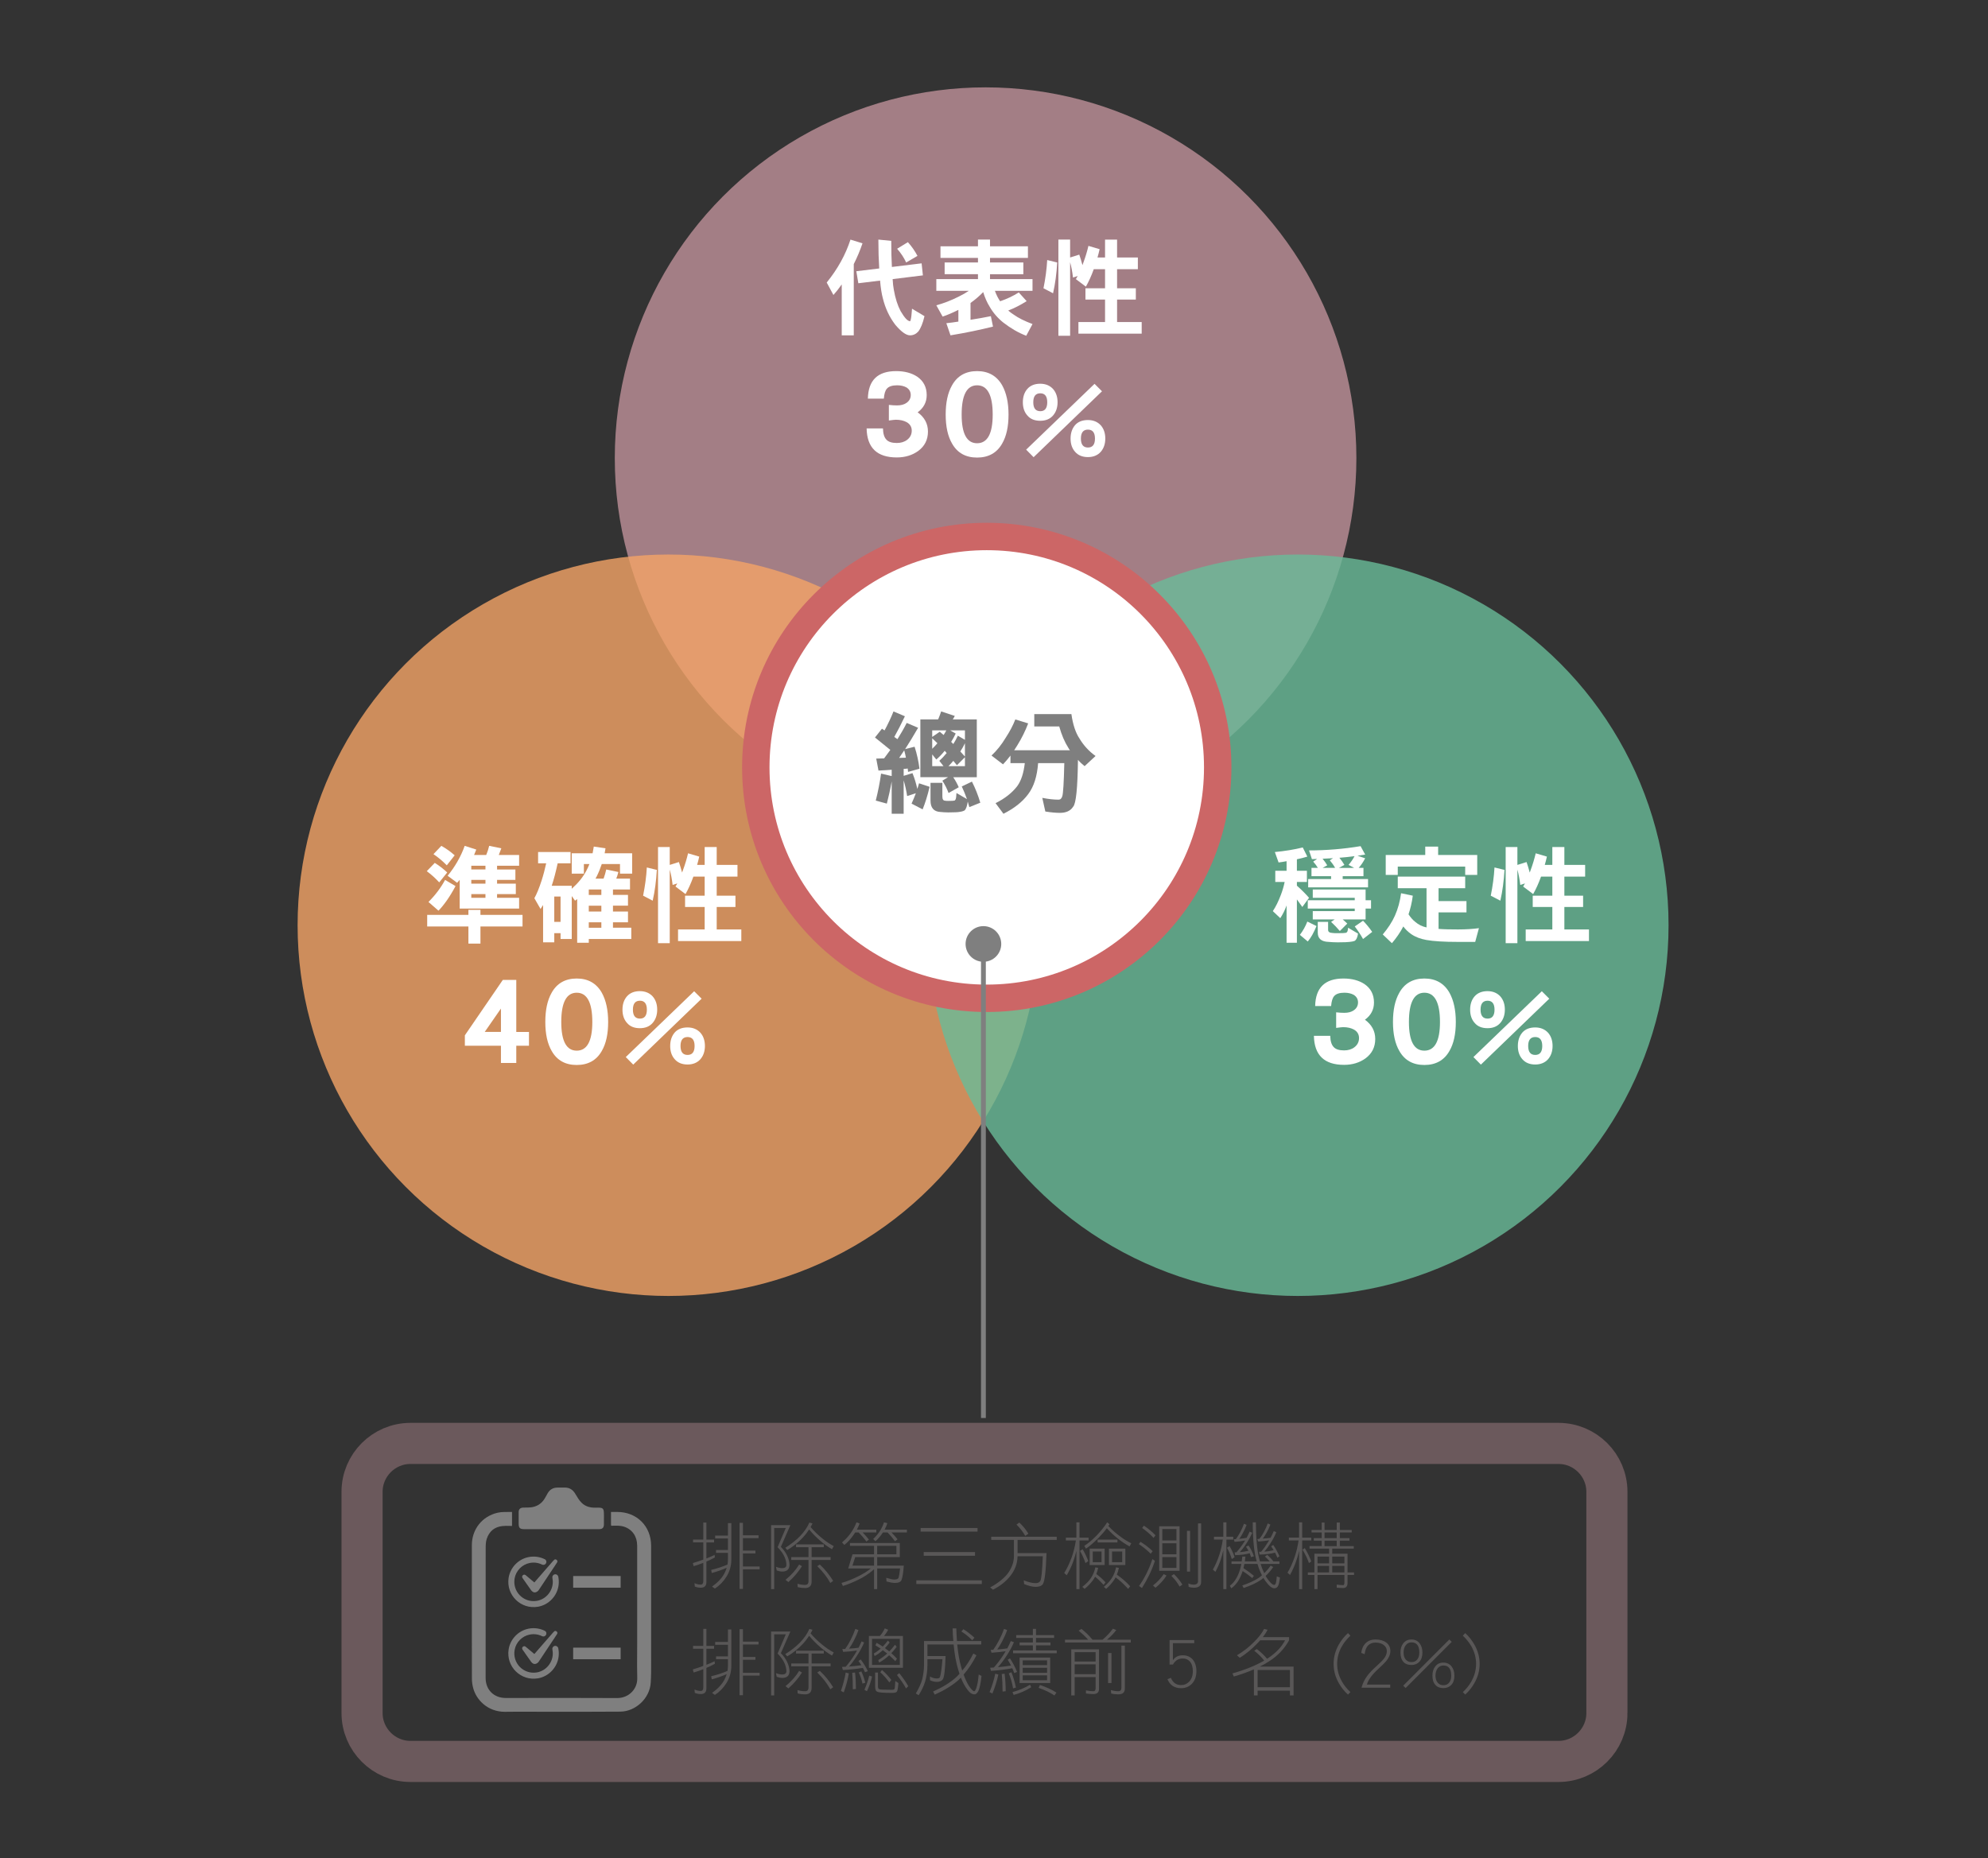 <?xml version="1.0" encoding="utf-8"?>
<!-- Generator: Adobe Illustrator 16.0.4, SVG Export Plug-In . SVG Version: 6.00 Build 0)  -->
<!DOCTYPE svg PUBLIC "-//W3C//DTD SVG 1.1//EN" "http://www.w3.org/Graphics/SVG/1.1/DTD/svg11.dtd">
<svg version="1.1" id="圖層_1" xmlns="http://www.w3.org/2000/svg" xmlns:xlink="http://www.w3.org/1999/xlink" x="0px" y="0px"
	 width="411.207px" height="384.393px" viewBox="0 0 411.207 384.393" enable-background="new 0 0 411.207 384.393"
	 xml:space="preserve">
<rect x="0" y="0" width="411.207" height="384.393" fill="#333333" stroke="none"/>
<circle opacity="0.6" fill="#EEB1BC" cx="203.863" cy="94.771" r="76.697"/>
<circle opacity="0.8" fill="#F4A467" cx="138.255" cy="191.42" r="76.697"/>
<circle opacity="0.8" fill="#69BB99" cx="268.435" cy="191.42" r="76.697"/>
<g>
	<g>
		<path fill="#FFFFFF" d="M178.404,50.341c-0.507,1.477-1.102,2.908-1.807,4.297v14.74h-2.49V58.846
			c-0.551,0.793-1.124,1.521-1.718,2.182l-1.388-2.578c2.27-2.798,3.9-5.751,4.914-8.88L178.404,50.341z M190.897,56.973
			l-6.258,0.771c0.044,0.903,0.132,1.631,0.243,2.203c0.308,1.785,0.793,3.262,1.41,4.429c0.815,1.389,1.454,2.071,1.938,2.071
			c0.066,0,0.132-0.132,0.177-0.418c0.088-0.331,0.154-1.058,0.242-2.16l2.578,1.543c-0.353,1.498-0.793,2.556-1.3,3.194
			c-0.462,0.507-1.036,0.771-1.697,0.771c-0.793,0-1.807-0.727-3.041-2.182c-1.212-1.586-2.071-3.415-2.578-5.486
			c-0.243-0.881-0.441-2.115-0.573-3.657l-4.495,0.551l-0.418-2.49l4.737-0.572c-0.11-1.719-0.176-3.724-0.176-5.972l2.666,0.265
			c0,2.071,0.044,3.878,0.132,5.398l6.147-0.749L190.897,56.973z M189.773,52.94l-2.335,1.366c-0.463-0.991-1.08-1.938-1.873-2.842
			l2.226-1.366C188.583,50.979,189.245,51.928,189.773,52.94z"/>
		<path fill="#FFFFFF" d="M202.288,50.958v-1.389h2.49v1.389h7.844v2.401h-7.844v0.947h6.896v2.424h-6.896v1.014h8.792v2.424h-7.778
			c0.309,0.859,0.683,1.586,1.08,2.159c1.41-0.484,2.688-1.08,3.856-1.829l1.63,1.808c-1.278,0.793-2.534,1.454-3.812,1.938
			c0.353,0.309,0.727,0.595,1.146,0.859c0.947,0.683,2.248,1.322,3.878,1.938l-1.3,2.424c-1.608-0.616-3.173-1.52-4.715-2.71
			c-1.168-0.925-2.115-2.027-2.842-3.283c-0.551-0.881-0.992-1.895-1.344-3.04c-0.837,0.859-1.718,1.608-2.622,2.247v3.481
			c1.477-0.221,2.887-0.484,4.208-0.749l0.441,2.159c-2.644,0.661-5.575,1.278-8.792,1.807l-0.859-2.512
			c0.859-0.088,1.697-0.198,2.49-0.33v-2.424c-1.234,0.616-2.313,1.079-3.261,1.388l-1.3-2.336c1.477-0.396,3.041-0.991,4.693-1.828
			c0.771-0.375,1.454-0.771,2.027-1.168h-6.72v-2.424h8.615V56.73h-6.896v-2.424h6.896v-0.947h-7.756v-2.401H202.288z"/>
		<path fill="#FFFFFF" d="M218.68,54.307c-0.132,2.292-0.418,4.429-0.859,6.368l-1.983-1.036c0.396-1.961,0.661-3.899,0.771-5.839
			L218.68,54.307z M227.45,51.553c-0.132,0.617-0.287,1.189-0.441,1.719h1.564v-3.702h2.49v3.702h4.297v2.424h-4.297v3.943h3.878
			v2.336h-3.878v4.649h5.09v2.401h-13.088v-2.401h5.508v-4.649h-4.054v-2.336h4.054v-3.943h-2.335c-0.507,1.41-1.058,2.6-1.63,3.613
			l-2.071-1.564c0.132-0.198,0.242-0.419,0.375-0.639l-0.97,0.309c-0.132-1.146-0.33-2.204-0.595-3.173v15.225h-2.424V49.569h2.424
			v3.702l1.895-0.595c0.242,0.705,0.462,1.432,0.661,2.181c0.044-0.154,0.11-0.308,0.154-0.44c0.463-1.233,0.815-2.424,1.08-3.547
			L227.45,51.553z"/>
		<path fill="#FFFFFF" d="M189.942,93.287c-1.222,0.884-2.704,1.352-4.446,1.352c-4.082,0-6.162-2.002-6.24-6.006h3.38
			c0.026,1.092,0.26,1.846,0.702,2.313c0.416,0.469,1.144,0.702,2.158,0.702c0.832,0,1.56-0.208,2.132-0.649
			c0.624-0.469,0.962-1.118,0.962-1.898s-0.364-1.378-1.066-1.768c-0.572-0.312-1.326-0.494-2.21-0.494
			c-0.208,0-0.702,0.052-1.456,0.156v-3.225c0.65,0.078,1.222,0.104,1.69,0.104c0.78,0,1.43-0.155,1.95-0.52
			c0.572-0.39,0.884-0.936,0.884-1.638c0-0.677-0.312-1.196-0.884-1.561c-0.521-0.286-1.17-0.442-1.924-0.442
			c-1.014,0-1.716,0.234-2.106,0.677c-0.364,0.39-0.572,1.092-0.65,2.08h-3.302c0.078-3.796,2.028-5.694,5.85-5.694
			c1.742,0,3.198,0.39,4.342,1.144c1.3,0.885,1.976,2.158,1.976,3.822c0,1.456-0.624,2.652-1.872,3.562
			c1.404,1.014,2.132,2.34,2.132,3.978C191.944,90.973,191.269,92.299,189.942,93.287z"/>
		<path fill="#FFFFFF" d="M207.284,91.778c-1.092,1.925-2.834,2.887-5.174,2.887c-2.366,0-4.082-0.962-5.174-2.887
			c-0.884-1.508-1.326-3.51-1.326-6.006c0-2.47,0.416-4.472,1.3-6.032c1.092-1.976,2.834-2.964,5.2-2.964
			c2.34,0,4.082,0.988,5.2,2.964c0.858,1.561,1.3,3.562,1.3,6.032C208.61,88.269,208.168,90.271,207.284,91.778z M202.11,79.714
			c-2.132,0-3.198,2.028-3.198,6.059c0,3.952,1.066,5.929,3.198,5.929c2.132,0,3.224-1.977,3.224-5.929
			C205.334,81.742,204.242,79.714,202.11,79.714z"/>
		<path fill="#FFFFFF" d="M217.806,85.975c-0.639,0.727-1.52,1.079-2.644,1.079c-1.146,0-2.027-0.353-2.644-1.079
			c-0.639-0.705-0.947-1.631-0.947-2.755c0-1.123,0.309-2.049,0.925-2.754c0.617-0.705,1.521-1.079,2.666-1.079
			c1.102,0,2.005,0.374,2.666,1.102c0.617,0.705,0.926,1.63,0.926,2.731C218.753,84.344,218.423,85.27,217.806,85.975z
			 M213.796,94.59l-1.542-1.564l14.146-13.617l1.542,1.542L213.796,94.59z M215.184,81.369c-0.97,0-1.455,0.617-1.455,1.851
			c0,1.234,0.485,1.852,1.455,1.852c0.947,0,1.432-0.617,1.432-1.852C216.616,81.986,216.131,81.369,215.184,81.369z
			 M227.677,93.488c-0.639,0.705-1.52,1.079-2.644,1.079c-1.146,0-2.027-0.374-2.644-1.079c-0.639-0.705-0.947-1.631-0.947-2.755
			c0-1.123,0.309-2.049,0.925-2.776c0.617-0.705,1.521-1.058,2.666-1.058c1.102,0,2.005,0.375,2.666,1.102
			c0.617,0.705,0.926,1.631,0.926,2.732C228.625,91.857,228.294,92.783,227.677,93.488z M225.033,88.883
			c-0.969,0-1.454,0.617-1.454,1.851c0,1.234,0.485,1.852,1.454,1.852c0.97,0,1.455-0.617,1.455-1.852
			C226.487,89.5,226.002,88.883,225.033,88.883z"/>
	</g>
</g>
<g>
	<g>
		<path fill="#FFFFFF" d="M92.504,180.502l-1.652,2.049c-0.837-0.903-1.697-1.675-2.578-2.313l1.653-1.719
			C90.852,179.092,91.711,179.753,92.504,180.502z M96.889,189.271v-1.036h2.49v1.036h8.704v2.401h-8.704v3.548h-2.49v-3.548h-8.527
			v-2.401H96.889z M94.223,183.322c-1.146,2.159-2.335,3.855-3.525,5.09l-2.071-1.807c1.41-1.41,2.556-2.931,3.438-4.562
			L94.223,183.322z M94.046,176.954l-1.63,2.071c-0.881-0.903-1.807-1.675-2.754-2.313l1.63-1.719
			C92.306,175.566,93.209,176.205,94.046,176.954z M98.519,175.765c-0.176,0.419-0.33,0.793-0.462,1.124h2.512
			c0.264-0.617,0.463-1.257,0.617-1.896l2.512,0.507c-0.176,0.485-0.353,0.947-0.529,1.389h4.208v2.225h-4.561v0.771h3.79v2.159
			h-3.79v0.771h3.878v2.159h-3.878v0.771h4.561v2.226H95.082v-5.949c-0.176,0.22-0.353,0.44-0.529,0.616l-1.961-1.454
			c0.749-0.925,1.41-1.873,1.983-2.864c0.661-1.146,1.168-2.247,1.542-3.327L98.519,175.765z M100.414,179.113h-2.93v0.771h2.93
			V179.113z M100.414,182.044h-2.93v0.771h2.93V182.044z M100.414,184.975h-2.93v0.771h2.93V184.975z"/>
		<path fill="#FFFFFF" d="M118.018,176.271v2.335h-2.666c-0.396,1.808-0.793,3.35-1.234,4.649h4.142v0.617
			c1.278-1.124,2.292-2.357,2.997-3.68c0.243-0.44,0.463-0.926,0.661-1.433h-1.146v1.983h-2.512v-4.208h4.319
			c0.088-0.441,0.154-0.904,0.242-1.389l2.424,0.353c-0.066,0.375-0.132,0.728-0.176,1.036h5.685v4.208h-2.512v-1.983h-3.768
			c-0.309,0.926-0.661,1.785-1.058,2.578c-0.088,0.154-0.154,0.309-0.243,0.44h1.675c0.22-0.616,0.418-1.256,0.551-1.895
			l2.512,0.529c-0.132,0.484-0.264,0.947-0.441,1.365h2.843v2.248h-3.525v1.124h3.106v2.225h-3.106v1.212h3.106v2.226h-3.106v1.124
			h3.79v2.335h-8.792v0.771h-2.401v-9.034c-0.176,0.133-0.309,0.243-0.441,0.331l-0.683-0.947v8.879h-2.313v-1.212h-1.3v1.896
			h-2.313v-7.712c-0.198,0.33-0.375,0.595-0.529,0.815l-1.278-2.226c0.463-0.815,0.97-2.027,1.499-3.657
			c0.375-1.168,0.683-2.358,0.947-3.57h-1.674v-2.335H118.018z M115.947,190.726v-5.244h-1.3v5.244H115.947z M124.386,184.027h-2.6
			v1.124h2.6V184.027z M124.386,187.376h-2.6v1.212h2.6V187.376z M124.386,191.938v-1.124h-2.6v1.124H124.386z"/>
		<path fill="#FFFFFF" d="M135.865,179.973c-0.132,2.292-0.418,4.429-0.859,6.368l-1.983-1.036c0.396-1.961,0.661-3.899,0.771-5.839
			L135.865,179.973z M144.634,177.219c-0.132,0.617-0.287,1.189-0.441,1.719h1.564v-3.702h2.49v3.702h4.297v2.424h-4.297v3.943
			h3.878v2.336h-3.878v4.649h5.09v2.401H140.25v-2.401h5.508v-4.649h-4.054v-2.336h4.054v-3.943h-2.335
			c-0.507,1.41-1.058,2.6-1.63,3.613l-2.071-1.564c0.132-0.198,0.242-0.419,0.375-0.639l-0.97,0.309
			c-0.132-1.146-0.33-2.204-0.595-3.173v15.225h-2.424v-19.896h2.424v3.702l1.895-0.595c0.242,0.705,0.462,1.432,0.661,2.181
			c0.044-0.154,0.11-0.308,0.154-0.44c0.463-1.233,0.815-2.424,1.08-3.547L144.634,177.219z"/>
		<path fill="#FFFFFF" d="M106.789,216.353v3.562h-3.172v-3.562h-7.462v-2.158l7.852-11.466h2.782v10.765h2.626v2.859H106.789z
			 M103.617,208.656l-3.354,4.837h3.354V208.656z"/>
		<path fill="#FFFFFF" d="M124.469,217.444c-1.092,1.925-2.834,2.887-5.174,2.887c-2.366,0-4.082-0.962-5.174-2.887
			c-0.884-1.508-1.326-3.51-1.326-6.006c0-2.47,0.416-4.472,1.3-6.032c1.092-1.976,2.834-2.964,5.2-2.964
			c2.34,0,4.082,0.988,5.2,2.964c0.858,1.561,1.3,3.562,1.3,6.032C125.795,213.935,125.353,215.937,124.469,217.444z
			 M119.294,205.38c-2.132,0-3.198,2.028-3.198,6.059c0,3.952,1.066,5.929,3.198,5.929c2.132,0,3.224-1.977,3.224-5.929
			C122.519,207.408,121.427,205.38,119.294,205.38z"/>
		<path fill="#FFFFFF" d="M134.99,211.641c-0.639,0.727-1.52,1.079-2.644,1.079c-1.146,0-2.027-0.353-2.644-1.079
			c-0.639-0.705-0.947-1.631-0.947-2.755c0-1.123,0.309-2.049,0.925-2.754c0.617-0.705,1.521-1.079,2.666-1.079
			c1.102,0,2.005,0.374,2.666,1.102c0.617,0.705,0.926,1.63,0.926,2.731C135.938,210.01,135.607,210.936,134.99,211.641z
			 M130.98,220.256l-1.542-1.564l14.146-13.617l1.542,1.542L130.98,220.256z M132.369,207.035c-0.97,0-1.455,0.617-1.455,1.851
			c0,1.234,0.485,1.852,1.455,1.852c0.947,0,1.432-0.617,1.432-1.852C133.801,207.652,133.316,207.035,132.369,207.035z
			 M144.861,219.154c-0.639,0.705-1.52,1.079-2.644,1.079c-1.146,0-2.027-0.374-2.644-1.079c-0.639-0.705-0.947-1.631-0.947-2.755
			c0-1.123,0.309-2.049,0.925-2.776c0.617-0.705,1.521-1.058,2.666-1.058c1.102,0,2.005,0.375,2.666,1.102
			c0.617,0.705,0.926,1.631,0.926,2.732C145.809,217.523,145.479,218.449,144.861,219.154z M142.217,214.549
			c-0.969,0-1.454,0.617-1.454,1.851c0,1.234,0.485,1.852,1.454,1.852c0.97,0,1.455-0.617,1.455-1.852
			C143.672,215.166,143.187,214.549,142.217,214.549z"/>
	</g>
</g>
<g>
	<g>
		<path fill="#FFFFFF" d="M270.415,177.219c-0.705,0.221-1.41,0.396-2.159,0.551v2.38h2.071v2.313h-2.071v0.771
			c0.969,0.858,1.807,1.696,2.512,2.512l-1.388,1.895c-0.396-0.573-0.771-1.079-1.124-1.564v8.968h-2.137v-7.733
			c-0.022,0.065-0.044,0.109-0.044,0.132c-0.308,0.859-0.727,1.696-1.256,2.512l-1.542-1.454c0.617-0.926,1.168-2.049,1.675-3.394
			c0.331-0.881,0.595-1.763,0.771-2.644h-1.939v-2.313h2.336v-1.983c-0.551,0.11-1.102,0.198-1.653,0.265l-0.771-2.159
			c2.071-0.198,4.01-0.507,5.772-0.947L270.415,177.219z M272.31,191.585c-0.573,1.41-1.168,2.445-1.807,3.194l-1.63-1.366
			c0.617-0.814,1.146-1.74,1.542-2.754L272.31,191.585z M282.467,184.027v2.226h1.124v1.719h-1.124v2.247h-4.737
			c0.309,0.265,0.639,0.551,0.948,0.859l-1.542,1.542c-0.529-0.639-1.146-1.277-1.807-1.895l0.749-0.507h-4.539V188.5h8.682v-0.528
			h-9.717v-1.719h9.717v-0.507h-8.682v-1.719H282.467z M271.274,181.272v-1.718h1.322c-0.264-0.441-0.595-0.882-0.969-1.301
			l0.815-0.551c-0.375,0.022-0.727,0.044-1.08,0.044l-0.595-1.807c3.547,0,7.095-0.286,10.664-0.881l0.948,1.74
			c-0.529,0.089-1.058,0.177-1.586,0.242l1.586,0.529c-0.419,0.793-0.859,1.454-1.344,1.983h0.992v1.718h-4.297v0.596h5.244v1.719
			h-12.383v-1.719h4.737v-0.596H271.274z M274.711,190.726v1.652c0,0.396,0.287,0.617,0.881,0.639
			c0.265,0.044,0.639,0.044,1.102,0.044c0.925,0,1.476-0.021,1.652-0.065s0.309-0.154,0.353-0.287
			c0.044-0.065,0.11-0.33,0.154-0.771l2.049,1.212c-0.11,0.793-0.353,1.3-0.727,1.52c-0.242,0.089-0.595,0.154-1.036,0.199
			c-0.286,0.044-1.102,0.088-2.445,0.088c-0.705,0-1.322-0.044-1.851-0.088c-1.521-0.045-2.27-0.684-2.27-1.896v-2.247H274.711z
			 M276.166,179.555c-0.308-0.551-0.683-1.08-1.102-1.564l0.661-0.441c-0.705,0.045-1.432,0.089-2.159,0.11
			c0.396,0.463,0.705,0.926,0.969,1.366l-0.969,0.529H276.166z M280.11,179.555l-1.168-0.617c0.529-0.617,0.948-1.234,1.234-1.807
			c-0.991,0.132-2.027,0.242-3.128,0.33c0.396,0.485,0.749,0.991,1.035,1.477l-1.124,0.617H280.11z M283.833,192.797l-1.895,1.476
			c-0.485-0.881-1.058-1.74-1.718-2.6l1.718-1.189C282.578,191.144,283.216,191.915,283.833,192.797z"/>
		<path fill="#FFFFFF" d="M303.068,181.361v2.401h-5.508v2.666h5.773v2.336h-5.773v3.415c1.146,0.088,2.468,0.11,4.01,0.11
			c1.63,0,3.084-0.088,4.34-0.265l-0.771,2.843h-3.569c-2.865,0-5.046-0.133-6.522-0.397c-1.233-0.22-2.291-0.616-3.173-1.233
			c-0.617-0.44-1.146-0.947-1.608-1.564c-0.661,1.278-1.454,2.401-2.357,3.459l-1.895-1.807c1.08-1.277,1.917-2.556,2.512-3.878
			c0.639-1.432,1.058-2.975,1.278-4.649l2.423,0.507c-0.176,1.389-0.484,2.667-0.881,3.856c0.44,0.661,0.903,1.189,1.388,1.564
			c0.661,0.572,1.455,0.97,2.336,1.146v-8.108h-5.949v-2.401H303.068z M297.471,175.147v1.741h8.086v4.12h-2.49v-1.719h-13.947
			v1.719h-2.49v-4.12h8.174v-1.741H297.471z"/>
		<path fill="#FFFFFF" d="M311.198,179.973c-0.132,2.292-0.418,4.429-0.859,6.368l-1.983-1.036c0.396-1.961,0.661-3.899,0.771-5.839
			L311.198,179.973z M319.967,177.219c-0.132,0.617-0.287,1.189-0.441,1.719h1.564v-3.702h2.49v3.702h4.297v2.424h-4.297v3.943
			h3.878v2.336h-3.878v4.649h5.09v2.401h-13.088v-2.401h5.508v-4.649h-4.054v-2.336h4.054v-3.943h-2.335
			c-0.507,1.41-1.058,2.6-1.63,3.613l-2.071-1.564c0.132-0.198,0.242-0.419,0.375-0.639l-0.97,0.309
			c-0.132-1.146-0.33-2.204-0.595-3.173v15.225h-2.424v-19.896h2.424v3.702l1.895-0.595c0.242,0.705,0.462,1.432,0.661,2.181
			c0.044-0.154,0.11-0.308,0.154-0.44c0.463-1.233,0.815-2.424,1.08-3.547L319.967,177.219z"/>
		<path fill="#FFFFFF" d="M282.46,218.953c-1.222,0.884-2.704,1.352-4.446,1.352c-4.082,0-6.162-2.002-6.24-6.006h3.38
			c0.026,1.092,0.26,1.846,0.702,2.313c0.416,0.469,1.144,0.702,2.158,0.702c0.832,0,1.56-0.208,2.132-0.649
			c0.624-0.469,0.962-1.118,0.962-1.898s-0.364-1.378-1.066-1.768c-0.572-0.312-1.326-0.494-2.21-0.494
			c-0.208,0-0.702,0.052-1.456,0.156v-3.225c0.65,0.078,1.222,0.104,1.69,0.104c0.78,0,1.43-0.155,1.95-0.52
			c0.572-0.39,0.884-0.936,0.884-1.638c0-0.677-0.312-1.196-0.884-1.561c-0.521-0.286-1.17-0.442-1.924-0.442
			c-1.014,0-1.716,0.234-2.106,0.677c-0.364,0.39-0.572,1.092-0.65,2.08h-3.302c0.078-3.796,2.028-5.694,5.85-5.694
			c1.742,0,3.198,0.39,4.342,1.144c1.3,0.885,1.976,2.158,1.976,3.822c0,1.456-0.624,2.652-1.872,3.562
			c1.404,1.014,2.132,2.34,2.132,3.978C284.462,216.639,283.786,217.965,282.46,218.953z"/>
		<path fill="#FFFFFF" d="M299.802,217.444c-1.092,1.925-2.834,2.887-5.174,2.887c-2.366,0-4.082-0.962-5.174-2.887
			c-0.884-1.508-1.326-3.51-1.326-6.006c0-2.47,0.416-4.472,1.3-6.032c1.092-1.976,2.834-2.964,5.2-2.964
			c2.34,0,4.082,0.988,5.2,2.964c0.858,1.561,1.3,3.562,1.3,6.032C301.128,213.935,300.686,215.937,299.802,217.444z
			 M294.627,205.38c-2.132,0-3.198,2.028-3.198,6.059c0,3.952,1.066,5.929,3.198,5.929c2.132,0,3.224-1.977,3.224-5.929
			C297.852,207.408,296.76,205.38,294.627,205.38z"/>
		<path fill="#FFFFFF" d="M310.323,211.641c-0.639,0.727-1.52,1.079-2.644,1.079c-1.146,0-2.027-0.353-2.644-1.079
			c-0.639-0.705-0.947-1.631-0.947-2.755c0-1.123,0.309-2.049,0.925-2.754c0.617-0.705,1.521-1.079,2.666-1.079
			c1.102,0,2.005,0.374,2.666,1.102c0.617,0.705,0.926,1.63,0.926,2.731C311.271,210.01,310.94,210.936,310.323,211.641z
			 M306.313,220.256l-1.542-1.564l14.146-13.617l1.542,1.542L306.313,220.256z M307.702,207.035c-0.97,0-1.455,0.617-1.455,1.851
			c0,1.234,0.485,1.852,1.455,1.852c0.947,0,1.432-0.617,1.432-1.852C309.134,207.652,308.649,207.035,307.702,207.035z
			 M320.194,219.154c-0.639,0.705-1.52,1.079-2.644,1.079c-1.146,0-2.027-0.374-2.644-1.079c-0.639-0.705-0.947-1.631-0.947-2.755
			c0-1.123,0.309-2.049,0.925-2.776c0.617-0.705,1.521-1.058,2.666-1.058c1.102,0,2.005,0.375,2.666,1.102
			c0.617,0.705,0.926,1.631,0.926,2.732C321.142,217.523,320.812,218.449,320.194,219.154z M317.55,214.549
			c-0.969,0-1.454,0.617-1.454,1.851c0,1.234,0.485,1.852,1.454,1.852c0.97,0,1.455-0.617,1.455-1.852
			C319.005,215.166,318.52,214.549,317.55,214.549z"/>
	</g>
</g>
<circle fill="#FFFFFF" stroke="#CC6666" stroke-width="5.669" stroke-miterlimit="10" cx="204.105" cy="158.763" r="47.772"/>
<line fill="none" stroke="#7F7F7F" stroke-miterlimit="10" x1="203.413" y1="194.817" x2="203.413" y2="293.364"/>
<circle fill="#7F7F7F" cx="203.413" cy="195.292" r="3.688"/>
<g>
	<g>
		<path fill="#595757" d="M145.47,318.521v-3.524h0.645v3.524h1.59v0.585h-1.59v3.315c0.6-0.225,1.155-0.465,1.695-0.735l0.06,0.525
			c-0.555,0.314-1.14,0.6-1.755,0.854v4.245c0,0.78-0.39,1.17-1.17,1.17c-0.45,0-0.855-0.09-1.23-0.24l-0.06-0.705
			c0.42,0.195,0.855,0.301,1.29,0.301c0.345,0,0.525-0.24,0.525-0.705v-3.795c-0.645,0.255-1.305,0.479-1.995,0.689l-0.165-0.645
			c0.765-0.225,1.485-0.465,2.16-0.72v-3.556h-2.115v-0.585H145.47z M151.274,315.116v7.5c0,1.319-0.345,2.534-1.035,3.614
			c-0.615,0.99-1.41,1.8-2.37,2.43l-0.585-0.42c1.125-0.795,1.965-1.665,2.52-2.654c0.21-0.405,0.39-0.811,0.51-1.23
			c-0.945,0.42-1.98,0.78-3.09,1.08l-0.12-0.645c1.32-0.315,2.445-0.69,3.375-1.11c0.06-0.36,0.09-0.705,0.09-1.064v-1.351h-2.46
			v-0.585h2.46v-2.399h-2.64v-0.585h2.64v-2.58H151.274z M153.674,315.056v2.58h3.225v0.585h-3.225v2.58h2.58v0.585h-2.58v2.7h3.45
			v0.585h-3.45v4.05h-0.705v-13.665H153.674z"/>
		<path fill="#595757" d="M161.52,320.021c0.555,0.57,0.99,1.17,1.305,1.83c0.315,0.69,0.48,1.335,0.48,1.936
			c-0.03,0.899-0.525,1.35-1.515,1.35c-0.3,0-0.675-0.075-1.125-0.225l-0.165-0.766c0.51,0.195,0.93,0.285,1.29,0.285
			c0.57,0,0.855-0.21,0.87-0.645c0-0.54-0.135-1.11-0.39-1.695c-0.27-0.63-0.75-1.305-1.425-1.995l1.695-3.975h-2.4v12.645h-0.645
			v-13.229h3.99L161.52,320.021z M168.059,315.176c-0.12,0.271-0.255,0.525-0.39,0.75c0.735,0.87,1.53,1.635,2.385,2.325
			c0.78,0.645,1.575,1.185,2.4,1.62l-0.36,0.645c-0.825-0.479-1.635-1.05-2.415-1.739c-0.84-0.721-1.62-1.5-2.31-2.355
			c-0.39,0.601-0.84,1.186-1.365,1.74c-0.93,0.99-1.995,1.83-3.165,2.52l-0.405-0.465c1.2-0.75,2.22-1.56,3.06-2.415
			c0.855-0.899,1.5-1.83,1.92-2.805L168.059,315.176z M165.884,324.025c-0.735,1.17-1.665,2.266-2.805,3.285l-0.6-0.465
			c1.2-0.99,2.145-2.04,2.82-3.165L165.884,324.025z M170.399,319.511v0.585h-2.52v2.055h3.93v0.585h-3.93v4.455
			c0,0.9-0.45,1.351-1.35,1.351c-0.54,0-1.05-0.061-1.53-0.181l-0.045-0.705c0.51,0.15,1.035,0.24,1.575,0.24
			c0.465,0,0.705-0.255,0.705-0.765v-4.396h-3.57v-0.585h3.57v-2.055h-2.58v-0.585H170.399z M172.334,327.07l-0.585,0.42
			c-0.675-1.215-1.575-2.369-2.7-3.465l0.525-0.345C170.669,324.701,171.584,325.841,172.334,327.07z"/>
		<path fill="#595757" d="M186.119,319.226v2.925h-4.68v1.756h5.504c-0.09,1.409-0.255,2.399-0.465,2.97
			c-0.165,0.404-0.615,0.614-1.35,0.614c-0.45,0-1.035-0.104-1.755-0.3l-0.06-0.765c0.78,0.24,1.335,0.359,1.635,0.359
			c0.495,0,0.795-0.104,0.9-0.329c0.12-0.391,0.225-1.051,0.33-1.965h-4.74v4.274h-0.645v-4.11
			c-0.675,0.615-1.515,1.216-2.505,1.785c-1.395,0.75-2.715,1.29-3.945,1.68l-0.285-0.63c1.14-0.314,2.34-0.795,3.6-1.439
			c1.02-0.51,1.845-1.035,2.459-1.56h-4.665l0.885-2.926h4.455v-1.755h-4.98v-0.585H186.119z M177.81,315.176
			c-0.165,0.465-0.36,0.9-0.57,1.29h4.02v0.585h-2.82c0.465,0.48,0.9,0.96,1.29,1.47l-0.525,0.405c-0.45-0.63-0.99-1.26-1.59-1.875
			h-0.72c-0.15,0.226-0.285,0.436-0.435,0.63c-0.54,0.766-1.14,1.41-1.815,1.95l-0.48-0.525c0.75-0.63,1.35-1.289,1.83-1.965
			c0.495-0.72,0.885-1.439,1.17-2.189L177.81,315.176z M180.794,322.15h-3.9l-0.57,1.756h4.47V322.15z M183.539,315.116
			c-0.15,0.479-0.33,0.93-0.57,1.35h4.62v0.585h-3.18c0.45,0.465,0.87,0.931,1.245,1.41l-0.525,0.405
			c-0.45-0.615-0.96-1.215-1.53-1.815h-0.975c-0.465,0.705-0.975,1.306-1.545,1.815l-0.465-0.465c0.465-0.436,0.9-0.931,1.29-1.5
			c0.39-0.57,0.705-1.23,0.945-1.95L183.539,315.116z M181.439,321.565h3.975v-1.755h-3.975V321.565z"/>
		<path fill="#595757" d="M203.084,326.95v0.766H189.54v-0.766H203.084z M202.199,316.121v0.75h-11.775v-0.75H202.199z
			 M201.674,321.101v0.766h-10.605v-0.766H201.674z"/>
		<path fill="#595757" d="M218.579,317.936v0.646h-8.1v2.745h5.985c-0.12,3.704-0.375,5.834-0.75,6.404
			c-0.27,0.375-0.765,0.57-1.485,0.57c-0.66,0-1.47-0.195-2.4-0.585l-0.06-0.766c0.96,0.391,1.77,0.585,2.459,0.585
			c0.465,0,0.795-0.164,0.975-0.494c0.21-0.405,0.375-2.101,0.495-5.07h-5.22c-0.03,1.515-0.54,2.88-1.53,4.11
			c-0.915,1.14-2.1,2.069-3.555,2.805l-0.585-0.465c1.695-0.931,2.955-1.936,3.78-3.075c0.75-1.095,1.14-2.235,1.14-3.435v-3.33
			h-4.695v-0.646H218.579z M212.714,317.291l-0.645,0.465c-0.45-0.81-1.065-1.59-1.815-2.34l0.585-0.42
			C211.589,315.687,212.204,316.451,212.714,317.291z"/>
		<path fill="#595757" d="M222.645,318.116v-3.165h0.645v3.165h1.875v0.585h-1.875v10.064h-0.645v-7.904
			c-0.195,0.81-0.42,1.56-0.66,2.22c-0.345,0.96-0.795,1.89-1.335,2.819l-0.525-0.465c0.57-0.899,1.08-1.979,1.56-3.27
			c0.39-1.11,0.675-2.265,0.855-3.465h-2.07v-0.585H222.645z M225.104,322.976l-0.585,0.405c-0.285-0.87-0.66-1.71-1.125-2.52
			l0.54-0.346C224.384,321.266,224.774,322.076,225.104,322.976z M227.145,324.371c-0.09,0.465-0.21,0.885-0.375,1.274
			c0.69,0.51,1.32,1.08,1.905,1.726l-0.405,0.524c-0.57-0.645-1.155-1.215-1.755-1.695c-0.12,0.24-0.255,0.45-0.375,0.631
			c-0.495,0.689-1.095,1.319-1.8,1.89l-0.465-0.42c0.765-0.601,1.365-1.2,1.785-1.83c0.45-0.69,0.75-1.425,0.9-2.205
			L227.145,324.371z M229.499,315.356c-0.09,0.135-0.165,0.255-0.24,0.359c0.72,0.766,1.5,1.455,2.355,2.085
			c0.78,0.601,1.575,1.095,2.385,1.485l-0.345,0.645c-0.825-0.435-1.635-0.975-2.415-1.604c-0.84-0.66-1.605-1.38-2.295-2.16
			c-0.51,0.69-1.095,1.365-1.74,2.025c-0.96,0.96-1.83,1.694-2.58,2.204l-0.345-0.585c0.735-0.449,1.575-1.14,2.52-2.1
			c0.87-0.899,1.605-1.814,2.22-2.76L229.499,315.356z M228.494,320.396v3.391h-3.105v-3.391H228.494z M227.849,323.201v-2.221
			h-1.815v2.221H227.849z M231.134,318.521v0.585h-4.095v-0.585H231.134z M231.434,324.371c-0.105,0.51-0.24,0.989-0.42,1.409
			c1.005,0.69,1.92,1.485,2.76,2.4l-0.42,0.54c-0.84-0.93-1.695-1.725-2.595-2.385c-0.09,0.18-0.195,0.345-0.285,0.495
			c-0.465,0.689-1.02,1.319-1.68,1.89l-0.465-0.42c0.705-0.601,1.26-1.2,1.665-1.83c0.42-0.69,0.705-1.425,0.855-2.205
			L231.434,324.371z M232.769,320.396v3.391h-3.39v-3.391H232.769z M232.124,323.201v-2.221h-2.1v2.221H232.124z"/>
		<path fill="#595757" d="M238.424,320.921l-0.405,0.525c-0.795-0.78-1.62-1.44-2.46-1.995l0.345-0.465
			C236.819,319.541,237.66,320.186,238.424,320.921z M238.89,322.916c-0.6,1.875-1.5,3.75-2.685,5.625l-0.6-0.421
			c1.185-1.68,2.1-3.539,2.76-5.564L238.89,322.916z M239.009,317.636l-0.405,0.525c-0.75-0.795-1.545-1.47-2.355-2.04l0.36-0.48
			C237.479,316.211,238.29,316.886,239.009,317.636z M241.29,325.961c-0.585,0.93-1.35,1.77-2.28,2.52l-0.525-0.465
			c0.9-0.705,1.65-1.485,2.22-2.354L241.29,325.961z M243.989,315.761v9.21h-4.215v-9.21H243.989z M243.344,318.701v-2.355h-2.925
			v2.355H243.344z M243.344,321.565v-2.279h-2.925v2.279H243.344z M243.344,324.371v-2.221h-2.925v2.221H243.344z M244.574,327.836
			l-0.585,0.404c-0.42-0.779-0.99-1.515-1.695-2.22l0.525-0.359C243.509,326.32,244.094,327.056,244.574,327.836z M246.164,316.706
			v8.43h-0.645v-8.43H246.164z M248.444,315.176v12.135c0,0.78-0.51,1.17-1.53,1.17c-0.375,0-0.72-0.06-1.05-0.18l-0.06-0.705
			c0.36,0.15,0.735,0.24,1.11,0.24c0.585,0,0.885-0.24,0.885-0.705v-11.955H248.444z"/>
		<path fill="#595757" d="M253.035,317.936v-2.984h0.645v2.984h1.41v0.585h-1.41v10.245h-0.645v-8.024
			c-0.15,0.675-0.33,1.29-0.51,1.845c-0.285,0.885-0.66,1.755-1.125,2.609l-0.525-0.465c0.48-0.824,0.93-1.845,1.335-3.06
			c0.33-1.02,0.57-2.07,0.72-3.15h-1.83v-0.585H253.035z M255.375,322.15l-0.585,0.405c-0.24-0.81-0.57-1.59-0.99-2.34l0.525-0.345
			C254.745,320.561,255.089,321.326,255.375,322.15z M256.844,323.036c0.045-0.33,0.09-0.66,0.12-1.005h0.645
			c-0.03,0.359-0.075,0.689-0.12,1.005h2.46c-0.03-0.061-0.045-0.136-0.06-0.21c-0.51-1.83-0.765-4.455-0.765-7.875h0.645
			c0.03,3.359,0.255,5.895,0.705,7.574c0.045,0.195,0.09,0.36,0.135,0.511h2.04c-0.3-0.346-0.645-0.676-1.005-1.005l0.48-0.346
			c0.45,0.391,0.885,0.84,1.275,1.351h1.245v0.524h-3.885c0.21,0.72,0.465,1.351,0.75,1.92c0.48-0.479,0.93-1.005,1.32-1.574
			l0.525,0.3c-0.465,0.689-0.99,1.305-1.56,1.83c0.09,0.18,0.195,0.345,0.3,0.494c0.615,0.9,1.11,1.365,1.485,1.365
			c0.105,0,0.195-0.075,0.27-0.225c0.12-0.285,0.195-0.78,0.255-1.53l0.645,0.225c-0.09,0.915-0.24,1.545-0.465,1.875
			c-0.18,0.24-0.42,0.36-0.705,0.36c-0.51,0-1.125-0.525-1.875-1.56c-0.135-0.181-0.255-0.375-0.375-0.585
			c-0.18,0.165-0.375,0.314-0.555,0.435c-0.9,0.6-2.07,1.155-3.525,1.65l-0.285-0.525c1.395-0.48,2.52-0.99,3.375-1.56
			c0.24-0.165,0.465-0.346,0.69-0.54c-0.36-0.69-0.66-1.471-0.93-2.355h-2.7c-0.06,0.33-0.135,0.615-0.195,0.87
			c0.84,0.54,1.56,1.08,2.16,1.59l-0.345,0.465c-0.66-0.555-1.32-1.034-1.979-1.455c-0.27,0.811-0.585,1.516-0.945,2.085
			c-0.42,0.631-0.885,1.125-1.41,1.485l-0.3-0.525c0.465-0.345,0.885-0.81,1.245-1.38c0.36-0.569,0.66-1.274,0.9-2.114
			c0.09-0.33,0.165-0.66,0.24-1.021h-2.04v-0.524H256.844z M257.849,315.477c-0.195,0.539-0.45,1.095-0.765,1.68
			c-0.24,0.465-0.495,0.87-0.75,1.215c0.525-0.045,1.035-0.12,1.53-0.225c0.225-0.421,0.435-0.855,0.615-1.275l0.54,0.24
			c-0.315,0.72-0.735,1.484-1.245,2.265c-0.42,0.66-0.87,1.245-1.335,1.74c0.675-0.045,1.275-0.15,1.815-0.301
			c-0.165-0.284-0.345-0.555-0.525-0.824l0.525-0.24c0.48,0.675,0.84,1.41,1.11,2.22l-0.585,0.18c-0.09-0.284-0.18-0.555-0.285-0.81
			c-0.81,0.24-1.815,0.375-3,0.405l-0.12-0.585h0.375c0.555-0.63,1.05-1.29,1.5-1.98c0.105-0.165,0.21-0.33,0.3-0.479
			c-0.72,0.149-1.44,0.24-2.175,0.285l-0.165-0.525c0.135,0,0.27-0.015,0.42-0.03c0.33-0.465,0.645-0.944,0.915-1.455
			c0.3-0.569,0.555-1.154,0.765-1.739L257.849,315.477z M262.769,315.416c-0.195,0.54-0.45,1.095-0.78,1.68
			c-0.255,0.465-0.525,0.87-0.795,1.23c0.555-0.045,1.095-0.105,1.62-0.18c0.24-0.466,0.465-0.931,0.66-1.381l0.525,0.226
			c-0.3,0.734-0.69,1.5-1.2,2.279c-0.405,0.66-0.825,1.23-1.275,1.74c0.72-0.045,1.35-0.149,1.92-0.3
			c-0.165-0.271-0.33-0.54-0.51-0.78l0.42-0.3c0.51,0.72,0.93,1.5,1.29,2.34l-0.42,0.3c-0.15-0.359-0.3-0.72-0.48-1.05
			c-0.87,0.24-1.95,0.375-3.21,0.405l-0.12-0.585h0.435c0.54-0.63,1.005-1.29,1.425-1.98c0.09-0.135,0.165-0.27,0.24-0.39
			c-0.75,0.12-1.515,0.21-2.265,0.255l-0.18-0.524c0.15,0,0.285-0.016,0.435-0.03c0.36-0.45,0.675-0.945,0.945-1.455
			c0.3-0.57,0.57-1.155,0.78-1.74L262.769,315.416z"/>
		<path fill="#595757" d="M268.709,318.116v-3.165h0.645v3.165h1.875v0.585h-1.875v10.064h-0.645v-7.904
			c-0.18,0.795-0.39,1.515-0.615,2.159c-0.33,0.96-0.75,1.891-1.26,2.82l-0.525-0.465c0.54-0.885,1.035-1.98,1.485-3.271
			c0.375-1.109,0.645-2.234,0.81-3.404h-2.01v-0.585H268.709z M271.229,323.036l-0.48,0.345c-0.33-0.96-0.78-1.875-1.335-2.76
			l0.465-0.345C270.404,321.116,270.854,322.031,271.229,323.036z M273.389,316.526v-1.53h0.585v1.53h2.52v-1.53h0.645v1.53h2.46
			v0.524h-2.46v1.17h1.995v0.525h-1.995v1.125h2.88v0.524h-4.455v1.051h3.165v3.869h1.35v0.525h-1.35v1.649
			c0,0.69-0.3,1.051-0.885,1.051c-0.39,0-0.84-0.03-1.35-0.061v-0.645c0.51,0.074,0.96,0.12,1.35,0.12c0.15,0,0.24-0.195,0.24-0.585
			v-1.53h-5.564v2.925h-0.645v-2.925h-1.35v-0.525h1.35v-3.869h3.045v-1.051h-4.05v-0.524h2.52v-1.125h-1.635v-0.525h1.635v-1.17
			h-2.1v-0.524H273.389z M274.919,323.44v-1.409h-2.4v1.409H274.919z M274.919,325.315v-1.35h-2.4v1.35H274.919z M276.494,317.051
			h-2.52v1.17h2.52V317.051z M276.494,319.871v-1.125h-2.52v1.125H276.494z M275.564,323.44h2.52v-1.409h-2.52V323.44z
			 M278.084,325.315v-1.35h-2.52v1.35H278.084z"/>
		<path fill="#595757" d="M145.47,340.521v-3.524h0.645v3.524h1.59v0.585h-1.59v3.315c0.6-0.225,1.155-0.465,1.695-0.735l0.06,0.525
			c-0.555,0.314-1.14,0.6-1.755,0.854v4.245c0,0.78-0.39,1.17-1.17,1.17c-0.45,0-0.855-0.09-1.23-0.24l-0.06-0.705
			c0.42,0.195,0.855,0.301,1.29,0.301c0.345,0,0.525-0.24,0.525-0.705v-3.795c-0.645,0.255-1.305,0.479-1.995,0.689l-0.165-0.645
			c0.765-0.225,1.485-0.465,2.16-0.72v-3.556h-2.115v-0.585H145.47z M151.274,337.116v7.5c0,1.319-0.345,2.534-1.035,3.614
			c-0.615,0.99-1.41,1.8-2.37,2.43l-0.585-0.42c1.125-0.795,1.965-1.665,2.52-2.654c0.21-0.405,0.39-0.811,0.51-1.23
			c-0.945,0.42-1.98,0.78-3.09,1.08l-0.12-0.645c1.32-0.315,2.445-0.69,3.375-1.11c0.06-0.36,0.09-0.705,0.09-1.064v-1.351h-2.46
			v-0.585h2.46v-2.399h-2.64v-0.585h2.64v-2.58H151.274z M153.674,337.056v2.58h3.225v0.585h-3.225v2.58h2.58v0.585h-2.58v2.7h3.45
			v0.585h-3.45v4.05h-0.705v-13.665H153.674z"/>
		<path fill="#595757" d="M161.52,342.021c0.555,0.57,0.99,1.17,1.305,1.83c0.315,0.69,0.48,1.335,0.48,1.936
			c-0.03,0.899-0.525,1.35-1.515,1.35c-0.3,0-0.675-0.075-1.125-0.225l-0.165-0.766c0.51,0.195,0.93,0.285,1.29,0.285
			c0.57,0,0.855-0.21,0.87-0.645c0-0.54-0.135-1.11-0.39-1.695c-0.27-0.63-0.75-1.305-1.425-1.995l1.695-3.975h-2.4v12.645h-0.645
			v-13.229h3.99L161.52,342.021z M168.059,337.176c-0.12,0.271-0.255,0.525-0.39,0.75c0.735,0.87,1.53,1.635,2.385,2.325
			c0.78,0.645,1.575,1.185,2.4,1.62l-0.36,0.645c-0.825-0.479-1.635-1.05-2.415-1.739c-0.84-0.721-1.62-1.5-2.31-2.355
			c-0.39,0.601-0.84,1.186-1.365,1.74c-0.93,0.99-1.995,1.83-3.165,2.52l-0.405-0.465c1.2-0.75,2.22-1.56,3.06-2.415
			c0.855-0.899,1.5-1.83,1.92-2.805L168.059,337.176z M165.884,346.025c-0.735,1.17-1.665,2.266-2.805,3.285l-0.6-0.465
			c1.2-0.99,2.145-2.04,2.82-3.165L165.884,346.025z M170.399,341.511v0.585h-2.52v2.055h3.93v0.585h-3.93v4.455
			c0,0.9-0.45,1.351-1.35,1.351c-0.54,0-1.05-0.061-1.53-0.181l-0.045-0.705c0.51,0.15,1.035,0.24,1.575,0.24
			c0.465,0,0.705-0.255,0.705-0.765v-4.396h-3.57v-0.585h3.57v-2.055h-2.58v-0.585H170.399z M172.334,349.07l-0.585,0.42
			c-0.675-1.215-1.575-2.369-2.7-3.465l0.525-0.345C170.669,346.701,171.584,347.841,172.334,349.07z"/>
		<path fill="#595757" d="M175.575,346.206c-0.21,1.29-0.57,2.595-1.05,3.914l-0.585-0.284c0.45-1.32,0.78-2.596,0.99-3.811
			L175.575,346.206z M177.569,337.236c-0.24,0.705-0.555,1.439-0.96,2.205c-0.315,0.63-0.645,1.17-0.99,1.635
			c0.66-0.03,1.32-0.09,1.965-0.181c0.24-0.449,0.45-0.885,0.63-1.319l0.525,0.24c-0.375,0.899-0.885,1.845-1.53,2.819
			c-0.51,0.811-1.05,1.53-1.59,2.146c0.87-0.061,1.725-0.15,2.55-0.271c-0.195-0.314-0.39-0.615-0.6-0.885l0.465-0.3
			c0.57,0.734,1.065,1.545,1.47,2.415l-0.585,0.225c-0.135-0.33-0.285-0.63-0.435-0.9c-1.35,0.226-2.73,0.375-4.14,0.436
			l-0.18-0.646c0.255,0,0.51-0.015,0.765-0.029c0.66-0.75,1.245-1.561,1.77-2.4c0.21-0.314,0.39-0.63,0.57-0.96
			c-0.93,0.15-1.89,0.24-2.865,0.285l-0.18-0.585c0.195,0,0.39-0.015,0.6-0.03c0.42-0.585,0.795-1.215,1.14-1.89
			c0.375-0.735,0.69-1.485,0.96-2.25L177.569,337.236z M177.044,349.431l-0.645,0.06c0-1.29-0.045-2.414-0.12-3.404l0.585-0.061
			C176.984,347.105,177.044,348.246,177.044,349.431z M178.979,348.141l-0.585,0.165c-0.165-0.84-0.42-1.59-0.765-2.28l0.525-0.239
			C178.5,346.506,178.77,347.286,178.979,348.141z M180.375,346.851c-0.21,0.99-0.57,2.01-1.05,3.045l-0.525-0.3
			c0.45-1.021,0.78-1.995,0.99-2.925L180.375,346.851z M183.719,337.176c-0.135,0.271-0.315,0.556-0.525,0.84
			c-0.12,0.181-0.24,0.33-0.36,0.45h3.93v6.57h-7.035v-6.57h2.265c0.18-0.194,0.33-0.404,0.48-0.614
			c0.21-0.315,0.39-0.631,0.54-0.96L183.719,337.176z M186.119,344.451v-5.4h-5.745v5.4H186.119z M184.019,339.816
			c-0.3,0.42-0.63,0.81-0.975,1.154c0.33,0.24,0.63,0.465,0.9,0.69c0.42-0.42,0.81-0.885,1.185-1.38l0.345,0.42
			c-0.36,0.479-0.72,0.93-1.11,1.319c0.42,0.375,0.81,0.75,1.17,1.141l-0.345,0.524c-0.405-0.435-0.825-0.84-1.275-1.229
			c-0.63,0.6-1.32,1.095-2.07,1.515l-0.18-0.524c0.66-0.375,1.275-0.825,1.845-1.351c-0.3-0.24-0.6-0.465-0.9-0.689
			c-0.525,0.479-1.095,0.885-1.695,1.215l-0.18-0.525c0.51-0.285,0.975-0.63,1.425-1.02c-0.36-0.226-0.72-0.45-1.08-0.675
			l0.24-0.525c0.45,0.255,0.885,0.51,1.275,0.78c0.375-0.375,0.735-0.795,1.065-1.245L184.019,339.816z M181.604,346.025v2.82
			c0,0.345,0.075,0.54,0.24,0.615c0.105,0.09,0.99,0.135,2.64,0.135c0.315,0,0.495-0.075,0.54-0.195
			c0.06-0.12,0.12-0.645,0.165-1.62l0.645,0.42c-0.09,1.08-0.195,1.681-0.345,1.801c-0.09,0.149-0.42,0.239-1.005,0.239
			c-1.8,0-2.79-0.09-3-0.239c-0.315-0.091-0.465-0.45-0.465-1.051v-2.925H181.604z M184.364,347.556l-0.405,0.525
			c-0.6-0.825-1.23-1.53-1.875-2.115l0.345-0.465C183.134,346.086,183.779,346.775,184.364,347.556z M187.874,348.846l-0.465,0.465
			c-0.51-0.93-1.14-1.845-1.875-2.76l0.465-0.405C186.629,346.911,187.259,347.811,187.874,348.846z"/>
		<path fill="#595757" d="M202.964,340.221h-4.965c0.18,1.891,0.465,3.495,0.855,4.8c0.06,0.226,0.12,0.42,0.18,0.601
			c0.87-1.021,1.635-2.205,2.295-3.525l0.645,0.36c-0.78,1.53-1.665,2.864-2.655,3.989c0.315,0.886,0.675,1.665,1.08,2.325
			c0.51,0.75,0.885,1.125,1.095,1.125c0.15,0,0.3-0.225,0.45-0.66c0.21-0.585,0.375-1.515,0.495-2.805l0.585,0.3
			c-0.18,1.62-0.405,2.67-0.69,3.18c-0.24,0.421-0.495,0.631-0.78,0.631c-0.51,0-1.005-0.346-1.485-1.021
			c-0.495-0.645-0.93-1.455-1.32-2.444c-0.15,0.149-0.285,0.3-0.42,0.435c-1.26,1.14-2.925,2.16-4.979,3.09l-0.345-0.645
			c1.98-0.886,3.585-1.875,4.8-2.985c0.24-0.225,0.45-0.45,0.66-0.69c-0.105-0.284-0.195-0.585-0.285-0.914
			c-0.42-1.396-0.735-3.105-0.93-5.146h-5.415v2.4h3.75c-0.075,2.76-0.27,4.364-0.57,4.814c-0.27,0.36-0.69,0.525-1.245,0.525
			c-0.45,0-0.915-0.105-1.41-0.346v-0.765c0.48,0.271,0.945,0.405,1.41,0.405c0.39,0,0.6-0.105,0.66-0.315
			c0.18-0.524,0.36-1.755,0.51-3.675h-3.105v1.215c0,1.2-0.165,2.37-0.495,3.48c-0.285,0.899-0.72,1.814-1.32,2.76l-0.585-0.36
			c0.645-1.095,1.08-2.069,1.32-2.925c0.24-1.02,0.375-2.024,0.375-3.045v-4.875h6.06c-0.075-0.824-0.12-1.694-0.15-2.624h0.765
			c0.03,0.944,0.075,1.814,0.135,2.624h5.024V340.221z M201.554,338.826l-0.465,0.524c-0.69-0.72-1.425-1.319-2.235-1.814l0.42-0.48
			C200.084,337.566,200.849,338.166,201.554,338.826z"/>
		<path fill="#595757" d="M206.504,346.431c-0.27,1.29-0.675,2.61-1.23,3.93l-0.585-0.285c0.54-1.335,0.93-2.609,1.17-3.81
			L206.504,346.431z M208.319,337.236c-0.24,0.734-0.585,1.5-1.005,2.295c-0.33,0.66-0.69,1.229-1.05,1.725
			c0.72-0.045,1.41-0.12,2.085-0.225c0.27-0.511,0.51-1.005,0.735-1.516l0.645,0.24c-0.39,0.93-0.93,1.905-1.605,2.925
			c-0.555,0.855-1.125,1.605-1.71,2.235c0.915-0.075,1.815-0.195,2.7-0.345c-0.21-0.421-0.435-0.825-0.675-1.186l0.465-0.285
			c0.57,0.855,1.065,1.785,1.47,2.806l-0.585,0.239c-0.12-0.345-0.255-0.675-0.405-1.005c-1.44,0.271-2.91,0.45-4.41,0.54
			l-0.165-0.645c0.255,0,0.51-0.016,0.765-0.045c0.72-0.811,1.35-1.65,1.92-2.535c0.18-0.271,0.36-0.555,0.525-0.84
			c-0.96,0.149-1.935,0.255-2.925,0.314l-0.18-0.585c0.18,0,0.36-0.015,0.54-0.029c0.45-0.631,0.84-1.29,1.2-1.98
			c0.405-0.765,0.75-1.545,1.02-2.34L208.319,337.236z M208.02,349.896l-0.645,0.061c0-1.365-0.06-2.58-0.165-3.63l0.585-0.061
			C207.944,347.436,208.02,348.636,208.02,349.896z M210.134,349.131l-0.585,0.18c-0.195-1.14-0.495-2.175-0.885-3.104l0.54-0.24
			C209.594,346.926,209.909,347.976,210.134,349.131z M213.299,349.07c-1.14,0.721-2.34,1.245-3.63,1.59l-0.24-0.585
			c1.335-0.375,2.55-0.869,3.63-1.529L213.299,349.07z M213.644,338.286v-1.29h0.645v1.29h3.75v0.585h-3.75v0.945h3v0.585h-3v1.05
			h4.29v0.585h-9.03v-0.585h4.095v-1.05h-2.745v-0.585h2.745v-0.945h-3.45v-0.585H213.644z M217.229,342.921v5.279h-6.33v-5.279
			H217.229z M216.584,344.496v-0.99h-5.04v0.99H216.584z M216.584,346.086v-1.05h-5.04v1.05H216.584z M216.584,347.615v-1.005h-5.04
			v1.005H216.584z M218.519,350.181l-0.42,0.585c-0.9-0.6-1.98-1.125-3.27-1.575l0.285-0.585
			C216.449,349.056,217.589,349.565,218.519,350.181z"/>
		<path fill="#595757" d="M225.974,339.231h2.085c0.84-0.705,1.545-1.471,2.145-2.28l0.69,0.285c-0.54,0.72-1.185,1.395-1.935,1.995
			h4.935v0.585H220.29v-0.585h4.785c-0.585-0.66-1.245-1.275-1.965-1.875l0.585-0.36
			C224.534,337.656,225.284,338.391,225.974,339.231z M227.324,349.431c0,0.689-0.39,1.05-1.17,1.05c-0.45,0-0.96-0.045-1.53-0.12
			v-0.645c0.6,0.12,1.11,0.18,1.53,0.18c0.3,0,0.465-0.195,0.465-0.585v-2.34h-4.334v3.795h-0.705v-9.54h5.745V349.431z
			 M226.619,343.746v-1.936h-4.334v1.936H226.619z M226.619,346.371v-2.04h-4.334v2.04H226.619z M229.904,341.991v6.209h-0.705
			v-6.209H229.904z M232.664,340.461v8.91c0,0.779-0.45,1.17-1.35,1.17c-0.525,0-1.02-0.061-1.47-0.181l-0.06-0.705
			c0.51,0.15,1.02,0.24,1.53,0.24c0.42,0,0.645-0.24,0.645-0.705v-8.729H232.664z"/>
		<path fill="#595757" d="M246.509,348.381c-0.6,0.6-1.335,0.885-2.205,0.885c-1.365,0-2.31-0.615-2.82-1.86l0.705-0.284
			c0.42,1.005,1.125,1.5,2.115,1.5c0.66,0,1.23-0.24,1.68-0.721c0.495-0.524,0.75-1.245,0.75-2.145c0-0.84-0.195-1.5-0.585-1.98
			c-0.375-0.435-0.885-0.659-1.515-0.659c-0.87,0-1.545,0.42-2.025,1.26h-0.69v-5.07h5.1v0.646h-4.41v3.524
			c0.465-0.675,1.14-1.02,2.025-1.02c0.87,0,1.56,0.3,2.07,0.87c0.51,0.6,0.765,1.409,0.765,2.43
			C247.469,346.865,247.14,347.735,246.509,348.381z"/>
		<path fill="#595757" d="M262.184,337.176c-0.27,0.54-0.6,1.051-0.99,1.53h5.445v0.645c-0.99,1.801-2.385,3.255-4.155,4.365
			c-0.6,0.39-1.23,0.75-1.905,1.08h6.99v5.97h-0.75v-0.99h-6.69v0.99h-0.765v-5.399c-1.26,0.555-2.655,1.05-4.155,1.484
			l-0.285-0.645c2.64-0.75,4.83-1.635,6.57-2.655c-0.555-0.72-1.245-1.395-2.07-2.04l0.54-0.345c0.825,0.615,1.53,1.29,2.115,2.01
			c0.12-0.06,0.24-0.135,0.36-0.225c1.56-1.065,2.685-2.266,3.375-3.601h-5.145c-0.285,0.33-0.585,0.631-0.885,0.931
			c-1.035,1.05-2.145,1.949-3.345,2.699l-0.585-0.524c1.29-0.765,2.445-1.65,3.435-2.655c1.02-0.989,1.74-1.92,2.19-2.805
			L262.184,337.176z M266.819,349.07v-3.569h-6.69v3.569H266.819z"/>
		<path fill="#595757" d="M278.819,350.586c-0.75-0.676-1.365-1.44-1.875-2.34c-0.735-1.275-1.095-2.61-1.095-4.021
			c0-1.395,0.36-2.729,1.095-4.02c0.51-0.885,1.125-1.665,1.875-2.34l0.51,0.54c-0.69,0.63-1.275,1.35-1.74,2.145
			c-0.675,1.17-1.005,2.4-1.005,3.675c0,1.29,0.33,2.521,1.005,3.69c0.465,0.824,1.05,1.529,1.74,2.159L278.819,350.586z"/>
		<path fill="#595757" d="M286.889,343.446c-0.33,0.435-0.885,1.005-1.68,1.725c-1.38,1.245-2.205,2.354-2.475,3.345h4.83v0.645
			h-5.94c0.225-0.854,0.6-1.649,1.14-2.385c0.45-0.63,1.11-1.319,1.95-2.069c0.78-0.69,1.32-1.245,1.605-1.635
			c0.36-0.48,0.54-0.976,0.54-1.471s-0.195-0.899-0.585-1.229c-0.435-0.36-1.02-0.54-1.755-0.54c-1.32,0-2.07,0.81-2.25,2.399
			l-0.705-0.27c0.105-0.855,0.42-1.53,0.93-2.025c0.51-0.494,1.185-0.75,2.025-0.75c0.93,0,1.68,0.226,2.235,0.646
			c0.555,0.435,0.84,1.02,0.84,1.77C287.594,342.201,287.354,342.815,286.889,343.446z"/>
		<path fill="#595757" d="M293.593,343.791c-0.42,0.45-0.975,0.675-1.635,0.675c-0.72,0-1.275-0.21-1.68-0.66
			c-0.405-0.45-0.6-1.08-0.6-1.92c0-0.795,0.195-1.439,0.615-1.95c0.405-0.494,0.96-0.75,1.665-0.75c0.69,0,1.245,0.256,1.65,0.75
			c0.405,0.511,0.615,1.155,0.615,1.95C294.224,342.711,294.013,343.341,293.593,343.791z M290.744,349.235l-0.495-0.495l9.54-9.555
			l0.495,0.495L290.744,349.235z M291.958,339.786c-0.495,0-0.885,0.195-1.185,0.585c-0.3,0.39-0.45,0.899-0.45,1.515
			c0,0.601,0.135,1.08,0.435,1.44c0.3,0.359,0.69,0.54,1.2,0.54c0.525,0,0.93-0.181,1.215-0.57c0.27-0.345,0.405-0.81,0.405-1.41
			C293.579,340.491,293.039,339.786,291.958,339.786z M300.208,348.575c-0.435,0.45-0.99,0.676-1.65,0.676
			c-0.72,0-1.275-0.226-1.665-0.676c-0.405-0.435-0.6-1.064-0.6-1.904c0-0.795,0.195-1.44,0.615-1.95
			c0.39-0.495,0.945-0.75,1.65-0.75c0.69,0,1.245,0.255,1.665,0.75c0.405,0.51,0.615,1.155,0.615,1.95
			C300.838,347.496,300.628,348.126,300.208,348.575z M298.558,344.571c-0.495,0-0.885,0.194-1.185,0.585
			c-0.3,0.39-0.45,0.899-0.45,1.515c0,0.6,0.135,1.064,0.435,1.425c0.3,0.375,0.69,0.555,1.2,0.555c0.525,0,0.93-0.18,1.215-0.569
			c0.27-0.346,0.405-0.811,0.405-1.41C300.178,345.275,299.638,344.571,298.558,344.571z"/>
		<path fill="#595757" d="M304.948,348.246c-0.51,0.899-1.125,1.664-1.875,2.34l-0.495-0.511c0.69-0.63,1.26-1.335,1.74-2.159
			c0.66-1.17,1.005-2.4,1.005-3.69c0-1.274-0.345-2.505-1.005-3.675c-0.48-0.795-1.05-1.515-1.74-2.145l0.495-0.54
			c0.75,0.675,1.365,1.455,1.875,2.34c0.735,1.29,1.11,2.625,1.11,4.02C306.058,345.636,305.683,346.971,304.948,348.246z"/>
	</g>
</g>
<g opacity="0.3">
	<path fill="none" stroke="#EEB1BC" stroke-width="8.504" stroke-miterlimit="10" d="M332.381,354.41
		c0,5.503-4.503,10.006-10.006,10.006H84.896c-5.503,0-10.006-4.503-10.006-10.006v-45.781c0-5.503,4.503-10.006,10.006-10.006
		h237.478c5.503,0,10.006,4.503,10.006,10.006V354.41z"/>
</g>
<g>
	<path fill="#7F7F7F" d="M187.173,148.187c-0.794,1.657-1.518,3.081-2.195,4.272c0.234,0.163,0.444,0.326,0.654,0.467
		c0.7-1.121,1.354-2.241,1.915-3.362l2.358,1.004c-0.934,1.635-1.844,3.105-2.685,4.412l1.961-0.49
		c0.49,1.518,0.817,3.035,1.004,4.553l-2.358,0.653c-0.023-0.233-0.046-0.467-0.07-0.7c-0.28,0.047-0.56,0.07-0.84,0.07v1.447
		l1.821-0.561c0.42,1.027,0.747,2.102,1.004,3.269c0.14-0.396,0.257-0.794,0.35-1.167l2.195,0.724
		c-0.444,1.868-0.934,3.408-1.448,4.669l-2.288-1.19c0.327-0.724,0.63-1.447,0.887-2.147l-1.798,0.583
		c-0.187-1.167-0.42-2.265-0.724-3.245v6.911h-2.475v-6.7c-0.327,1.797-0.677,3.338-1.004,4.599l-2.288-0.63
		c0.467-1.868,0.84-3.735,1.097-5.58l2.195,0.514v-1.308c-0.887,0.07-1.798,0.117-2.731,0.164l-0.467-2.475
		c0.561,0,1.098-0.023,1.634-0.047c0.42-0.584,0.864-1.168,1.284-1.751c-1.051-0.841-2.101-1.704-3.175-2.568l1.448-1.821
		c0.187,0.141,0.35,0.257,0.537,0.351c0.7-1.308,1.331-2.615,1.844-3.922L187.173,148.187z M187.033,155.236
		c-0.374,0.561-0.724,1.098-1.051,1.564c0.49,0,0.958-0.023,1.401-0.047C187.29,156.24,187.173,155.727,187.033,155.236z
		 M197.492,148.116c-0.117,0.233-0.257,0.49-0.42,0.724h4.973v11.953h-4.879c0.467,0.677,0.84,1.377,1.144,2.078l-2.101,1.19
		c-0.327-0.888-0.771-1.728-1.284-2.545l1.167-0.724h-5.72V148.84h3.666c0.046-0.094,0.07-0.163,0.117-0.257
		c0.187-0.467,0.374-0.934,0.514-1.4L197.492,148.116z M194.924,161.96v2.825c0,0.561,0.187,0.864,0.56,0.864
		c0.14,0.046,0.374,0.046,0.677,0.046c0.724,0,1.144-0.023,1.284-0.069c0.14-0.094,0.233-0.233,0.28-0.444
		c0.047-0.093,0.07-0.467,0.117-1.12l2.171,1.261c-0.327-0.934-0.701-1.821-1.074-2.615l2.101-1.004
		c0.677,1.331,1.261,2.778,1.728,4.366l-2.264,0.91c-0.117-0.42-0.233-0.771-0.327-1.144c-0.14,0.934-0.35,1.541-0.653,1.82
		c-0.234,0.141-0.584,0.257-1.004,0.304c-0.28,0.07-1.051,0.117-2.358,0.117c-0.63,0-1.191-0.047-1.658-0.094
		c-1.354-0.07-2.031-0.863-2.031-2.357v-3.666H194.924z M194.387,151.385c0.28,0.233,0.537,0.443,0.793,0.677
		c0.21-0.327,0.397-0.63,0.561-0.957h-2.918v1.354L194.387,151.385z M193.897,153.766c-0.374-0.35-0.724-0.7-1.074-1.027v2.172
		C193.196,154.56,193.547,154.187,193.897,153.766z M195.158,158.505l-0.864-1.097c0.49-0.444,1.003-0.98,1.517-1.611
		c-0.14-0.163-0.28-0.327-0.396-0.467c-0.701,0.841-1.284,1.424-1.751,1.798l-0.841-1.051v2.428H195.158z M197.936,158.318
		c-0.233-0.304-0.49-0.607-0.747-0.91c-0.374,0.443-0.7,0.816-1.004,1.097h3.409v-1.844L197.936,158.318z M197.188,153.93
		c0.374-0.584,0.677-1.168,0.934-1.728l1.471,0.863v-1.961h-3.058l1.144,0.653c-0.28,0.607-0.583,1.168-0.934,1.728
		C196.885,153.649,197.048,153.789,197.188,153.93z M198.636,155.47c0.327,0.351,0.63,0.701,0.957,1.051v-2.755
		C199.313,154.35,199.01,154.91,198.636,155.47z"/>
	<path fill="#7F7F7F" d="M221.614,147.742c0.304,2.148,0.864,3.853,1.681,5.066c0.84,1.4,1.938,2.615,3.315,3.596l-2.265,2.101
		c-0.513-0.42-0.98-0.84-1.377-1.308c-0.07,5.837-0.396,9.082-1.003,9.712c-0.537,0.841-1.448,1.261-2.732,1.261
		c-0.84,0-1.844-0.093-3.011-0.279l-0.63-2.825c1.307,0.257,2.428,0.373,3.362,0.373c0.374,0,0.63-0.233,0.771-0.7
		c0.187-0.537,0.327-2.824,0.42-6.863h-5.416c-0.21,2.755-0.887,4.879-2.055,6.42c-1.19,1.611-2.895,2.941-5.113,4.062l-1.634-2.195
		c1.915-0.957,3.409-2.124,4.482-3.524c0.817-1.121,1.331-2.708,1.564-4.763h-2.965v-1.564c-0.514,0.677-1.027,1.284-1.541,1.821
		l-2.381-1.821c1.121-1.051,2.078-2.265,2.895-3.618c0.887-1.354,1.564-2.639,2.031-3.853l2.661,0.817
		c-0.583,1.541-1.331,3.058-2.241,4.529c-0.233,0.373-0.443,0.7-0.654,1.026h11.533c-0.14-0.163-0.233-0.326-0.327-0.49
		c-0.77-1.214-1.4-2.685-1.891-4.436h-5.16v-2.545H221.614z"/>
</g>
<g>
	<g>
		<path fill="#7F7F7F" d="M134.68,342.437c0.009-7.551,0.012-15.101,0-22.65c-0.005-4.04-2.951-6.978-7.003-6.984l-1.299-0.001
			v2.486l0.032,0.368l0.37-0.007c0.779-0.016,1.566-0.047,2.369,0.227c1.656,0.566,2.646,2.021,2.647,3.891v13.564v6.782
			c0,0.715-0.005,1.433-0.01,2.147c-0.009,1.615-0.02,3.285,0.025,4.928c0.029,1.081-0.369,2.101-1.118,2.871
			c-0.782,0.804-1.853,1.246-3.042,1.246c-3.383-0.02-6.767-0.025-10.149-0.025l-12.907,0.01c-2.44,0-4.146-1.699-4.146-4.134
			c-0.004-8.936-0.005-17.872,0.01-26.809c0-0.665,0.018-1.366,0.213-1.96c0.52-1.582,1.603-2.479,3.222-2.663
			c0.451-0.054,1.033-0.053,1.64-0.033l0.373,0.011v-2.9l-1.59,0.01c-0.5,0.003-0.978,0.057-1.418,0.159
			c-3.168,0.737-5.298,3.424-5.298,6.687l-0.001,16.976c-0.001,3.58-0.003,7.158,0.013,10.739c0.003,0.597,0.096,1.24,0.275,1.911
			c0.627,2.345,2.941,4.868,6.541,4.868l0.123-0.001c1.772-0.03,3.545-0.024,5.316-0.016c0.773,0.004,1.546,0.006,2.317,0.006
			l1.416-0.001l6.933,0.006c2.589,0,5.178-0.006,7.767-0.03c3.196-0.03,6.079-2.752,6.296-5.944
			c0.102-1.511,0.096-3.047,0.088-4.533L134.68,342.437z"/>
		<path fill="#7F7F7F" d="M124.918,315.357c-0.006,0.704-0.304,1.009-1.008,1.009h-15.505c-0.862,0-1.124-0.27-1.124-1.153
			c-0.007-0.689-0.007-1.683,0-2.372c0.007-0.608,0.319-0.906,0.929-0.935c0.653-0.022,1.319,0.014,1.958-0.109
			c1.11-0.224,1.979-0.863,2.553-1.863c0.196-0.342,0.376-0.689,0.581-1.03c0.441-0.747,1.101-1.124,1.964-1.139
			c0.501-0.014,1.001,0.008,1.502-0.008c1.016-0.021,1.727,0.442,2.234,1.306c0.384,0.646,0.776,1.32,1.298,1.842
			c0.812,0.805,1.865,1.052,3.003,1.015c1.522-0.043,1.617,0.08,1.617,1.581C124.918,314.022,124.926,314.842,124.918,315.357z"/>
		<path fill="#7F7F7F" d="M118.559,326.063c0,0.809,0,1.585,0,2.404c3.272,0,6.528,0,9.818,0c0-0.782,0-1.572,0-2.404
			C125.119,326.063,121.862,326.063,118.559,326.063z"/>
		<g>
			<g>
				<path fill="#7F7F7F" d="M115.195,323.298c-0.116,0.179-0.238,0.364-0.354,0.545c-0.301,0.442-0.597,0.892-0.891,1.34
					c-0.359,0.539-0.712,1.071-1.071,1.61c-0.32,0.48-0.642,0.961-0.956,1.442c-0.179,0.263-0.352,0.533-0.532,0.789
					c-0.225,0.314-0.706,0.545-1.078,0.359c-0.147-0.071-0.327-0.212-0.424-0.347c-0.012-0.019-0.025-0.038-0.044-0.057
					c-0.039-0.059-0.077-0.109-0.116-0.167c-0.058-0.083-0.116-0.168-0.173-0.251c-0.071-0.103-0.141-0.198-0.219-0.301
					c-0.077-0.116-0.161-0.231-0.237-0.341c-0.084-0.122-0.167-0.237-0.251-0.354c-0.077-0.108-0.16-0.224-0.237-0.34
					c-0.071-0.103-0.141-0.205-0.217-0.308c-0.052-0.078-0.11-0.153-0.167-0.238c-0.045-0.063-0.09-0.129-0.135-0.191
					c-0.006-0.007-0.014-0.02-0.02-0.033c-0.039-0.064-0.058-0.134-0.07-0.211c-0.013-0.116,0.032-0.238,0.108-0.32
					c0.071-0.071,0.167-0.122,0.264-0.147c0,0,0.128-0.046,0.34,0.089l1.815,1.521c0.128-0.142,0.25-0.289,0.378-0.437
					c0.307-0.353,0.623-0.711,0.93-1.064c0.385-0.437,0.764-0.88,1.142-1.315c0.346-0.392,0.692-0.782,1.033-1.181
					c0.199-0.237,0.397-0.476,0.629-0.692c0.179-0.167,0.397-0.083,0.551,0.07C115.195,322.771,115.419,322.996,115.195,323.298z"/>
				<path fill="#7F7F7F" d="M114.354,325.975c-0.003,0.004-0.006,0.009-0.009,0.015c-0.095,0.143-0.117,0.312-0.082,0.479
					c0.041,0.192,0.066,0.39,0.078,0.592c0.104,2.011-1.369,3.844-3.358,4.143c-2.718,0.408-5.026-1.949-4.531-4.679
					c0.285-1.577,1.546-2.855,3.119-3.164c0.925-0.183,1.806-0.04,2.553,0.333c0.246,0.122,0.544,0.062,0.727-0.145
					c0.003-0.004,0.005-0.007,0.008-0.01c0.264-0.298,0.186-0.775-0.17-0.953c-0.988-0.492-2.153-0.682-3.363-0.442
					c-2.122,0.418-3.796,2.173-4.121,4.31c-0.539,3.554,2.535,6.579,6.1,5.955c2.245-0.393,3.997-2.282,4.249-4.546
					c0.064-0.577,0.033-1.134-0.076-1.663C115.365,325.658,114.659,325.513,114.354,325.975z"/>
			</g>
		</g>
		<path fill="#7F7F7F" d="M118.559,340.873c0,0.808,0,1.584,0,2.403c3.272,0,6.528,0,9.818,0c0-0.781,0-1.572,0-2.403
			C125.119,340.873,121.862,340.873,118.559,340.873z"/>
		<g>
			<g>
				<path fill="#7F7F7F" d="M115.195,338.106c-0.116,0.179-0.238,0.364-0.354,0.545c-0.301,0.442-0.597,0.892-0.891,1.341
					c-0.359,0.539-0.712,1.07-1.071,1.609c-0.32,0.48-0.642,0.962-0.956,1.442c-0.179,0.263-0.352,0.533-0.532,0.79
					c-0.225,0.313-0.706,0.545-1.078,0.358c-0.147-0.07-0.327-0.211-0.424-0.346c-0.012-0.02-0.025-0.039-0.044-0.058
					c-0.039-0.059-0.077-0.109-0.116-0.167c-0.058-0.083-0.116-0.167-0.173-0.25c-0.071-0.103-0.141-0.199-0.219-0.302
					c-0.077-0.116-0.161-0.23-0.237-0.341c-0.084-0.122-0.167-0.237-0.251-0.354c-0.077-0.108-0.16-0.224-0.237-0.339
					c-0.071-0.104-0.141-0.206-0.217-0.309c-0.052-0.077-0.11-0.153-0.167-0.237c-0.045-0.064-0.09-0.129-0.135-0.193
					c-0.006-0.006-0.014-0.019-0.02-0.031c-0.039-0.064-0.058-0.135-0.07-0.212c-0.013-0.115,0.032-0.237,0.108-0.32
					c0.071-0.071,0.167-0.121,0.264-0.147c0,0,0.128-0.046,0.34,0.089l1.815,1.521c0.128-0.141,0.25-0.288,0.378-0.436
					c0.307-0.354,0.623-0.712,0.93-1.065c0.385-0.436,0.764-0.879,1.142-1.314c0.346-0.393,0.692-0.782,1.033-1.182
					c0.199-0.237,0.397-0.475,0.629-0.691c0.179-0.167,0.397-0.084,0.551,0.069C115.195,337.58,115.419,337.806,115.195,338.106z"/>
				<path fill="#7F7F7F" d="M114.354,340.783c-0.003,0.005-0.006,0.01-0.009,0.015c-0.095,0.143-0.117,0.313-0.082,0.479
					c0.041,0.192,0.066,0.39,0.078,0.593c0.104,2.01-1.369,3.843-3.358,4.142c-2.718,0.409-5.026-1.949-4.531-4.678
					c0.285-1.577,1.546-2.856,3.119-3.165c0.925-0.182,1.806-0.039,2.553,0.333c0.246,0.123,0.544,0.062,0.727-0.145
					c0.003-0.003,0.005-0.006,0.008-0.009c0.264-0.298,0.186-0.775-0.17-0.953c-0.988-0.493-2.153-0.682-3.363-0.443
					c-2.122,0.418-3.796,2.174-4.121,4.31c-0.539,3.554,2.535,6.58,6.1,5.956c2.245-0.393,3.997-2.283,4.249-4.547
					c0.064-0.576,0.033-1.134-0.076-1.661C115.365,340.467,114.659,340.322,114.354,340.783z"/>
			</g>
		</g>
	</g>
</g>
</svg>
